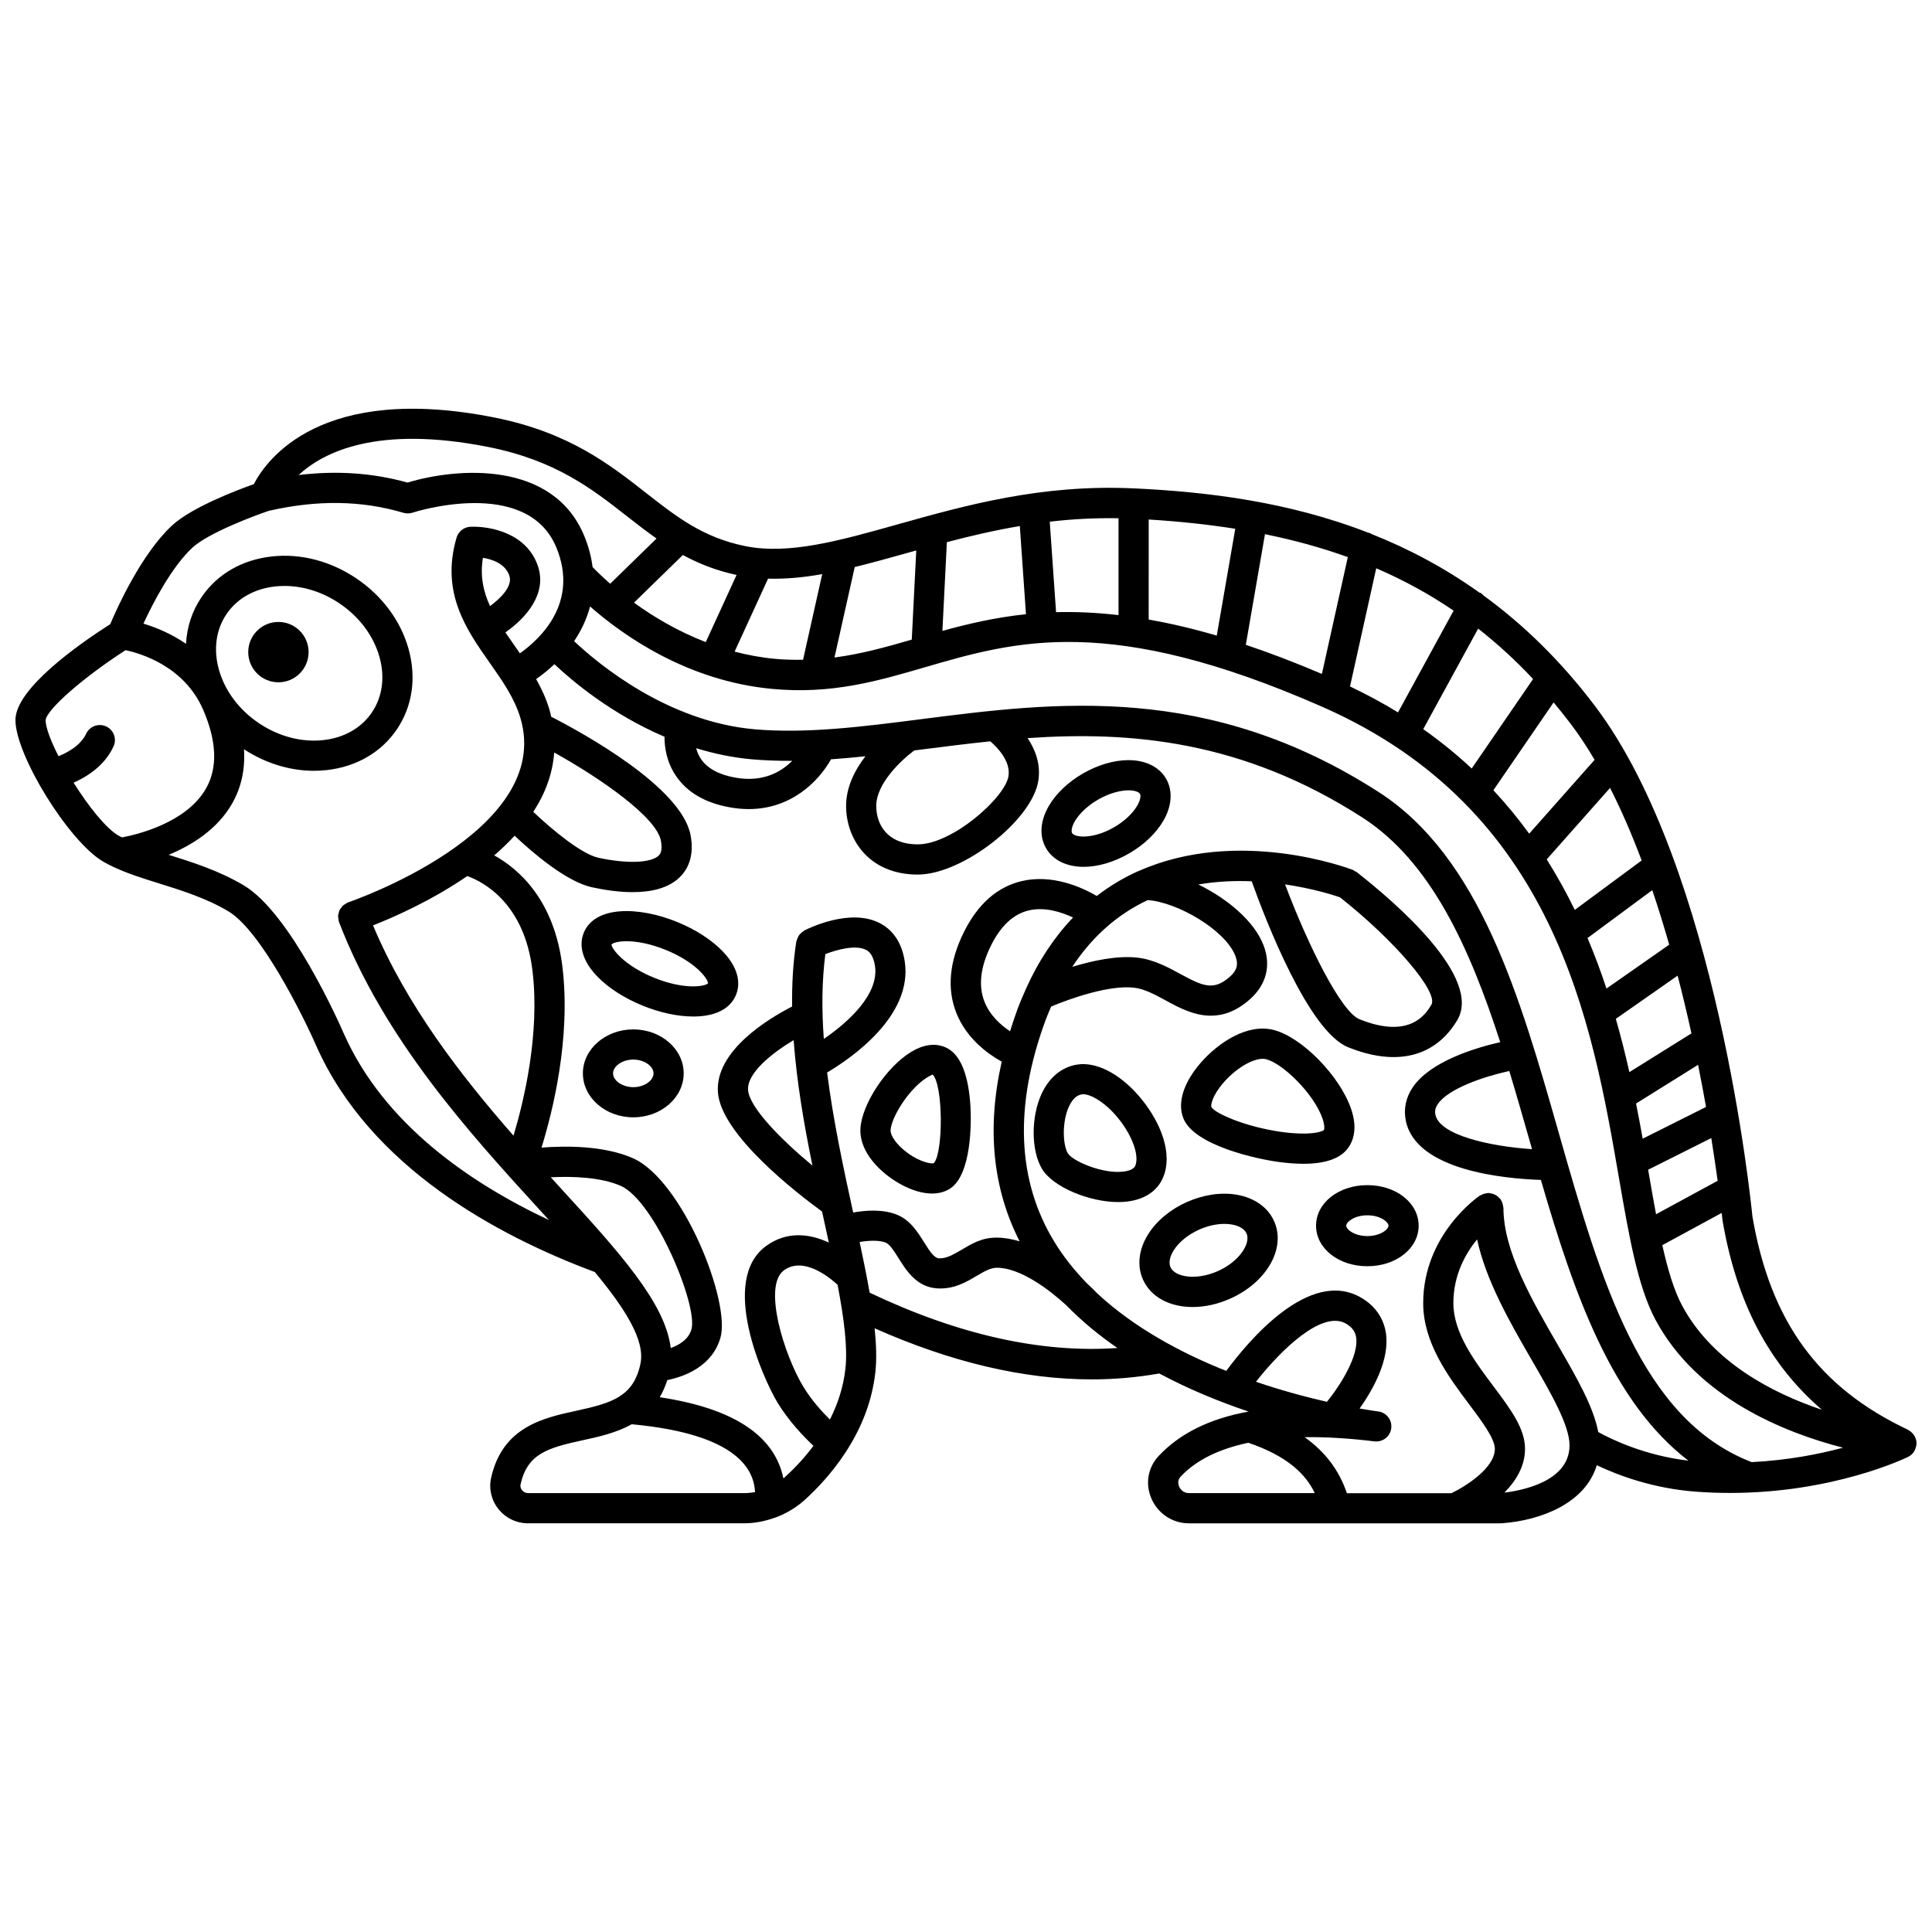 <?xml version="1.0" encoding="UTF-8"?>
<!-- Uploaded to: SVG Repo, www.svgrepo.com, Generator: SVG Repo Mixer Tools -->
<svg width="800px" height="800px" version="1.1" viewBox="144 144 512 512" xmlns="http://www.w3.org/2000/svg">
 <defs>
  <clipPath id="a">
   <path d="m148.09 252h503.81v296h-503.81z"/>
  </clipPath>
 </defs>
 <path d="m225.78 316.82c0 4.418-3.582 7.996-7.996 7.996-4.418 0-8-3.578-8-7.996s3.582-7.996 8-7.996c4.414 0 7.996 3.578 7.996 7.996"/>
 <g clip-path="url(#a)">
  <path d="m651.82 527.1c0.012-0.082 0.059-0.152 0.066-0.234 0.004-0.051-0.02-0.098-0.016-0.148 0.004-0.082 0.031-0.16 0.031-0.242-0.004-0.398-0.066-0.785-0.184-1.152-0.016-0.055-0.051-0.102-0.07-0.152-0.137-0.383-0.336-0.734-0.578-1.059-0.078-0.109-0.164-0.203-0.258-0.301-0.242-0.266-0.523-0.488-0.836-0.684-0.094-0.055-0.168-0.125-0.266-0.176-0.035-0.02-0.062-0.047-0.102-0.066-23.734-11.215-36.453-28.742-41.203-56.535-0.367-3.75-9.367-92.426-41.668-135.19-9.184-12.16-19.156-21.742-29.543-29.32-0.262-0.262-0.512-0.527-0.852-0.715-0.09-0.047-0.188-0.043-0.277-0.082-9.25-6.598-18.812-11.633-28.441-15.461-0.297-0.152-0.574-0.332-0.914-0.402-0.031-0.008-0.059 0.004-0.094-0.004-21.363-8.316-42.977-10.84-62.012-11.75-0.062-0.004-0.125 0-0.188-0.004h-0.004-0.004c-24.48-1.145-44.68 4.535-62.512 9.539-15.484 4.352-28.867 8.109-40.441 5.754-11.18-2.273-18.172-7.758-26.273-14.102-9.617-7.539-20.516-16.082-40.277-19.992-45.863-9.078-60.27 11.191-63.637 17.68-4.562 1.621-16.523 6.164-21.707 10.988-8.105 7.531-14.539 21.832-16.352 26.121-8.348 5.332-25.117 17.098-25.117 25.391 0 9.328 14.09 32.117 23.199 37.504 0.914 0.543 1.895 1.027 2.891 1.496 0.016 0.008 0.031 0.02 0.051 0.023 3.559 1.664 7.586 2.938 11.809 4.254 6.199 1.934 12.605 3.934 18.484 7.434 8.574 5.102 19.77 27.586 23.379 35.855 14.277 31.91 47.734 50.047 73.715 59.73 8.102 9.766 13.379 18.129 12.113 24.266-1.812 8.777-7.629 10.465-16.969 12.496-8.742 1.898-19.613 4.258-22.617 17.797-0.645 2.902 0.066 5.914 1.945 8.262 1.922 2.398 4.789 3.773 7.852 3.773h57.215c2.797 0 5.527-0.531 8.113-1.465 0.098-0.031 0.199-0.043 0.293-0.082 2.852-1.066 5.512-2.66 7.82-4.758 3.477-3.168 7.312-7.344 10.633-12.398l0.004-0.004c0.004-0.004 0.004-0.012 0.008-0.016 3.871-5.902 7.023-13.008 7.949-21.328 0.379-3.402 0.242-7.328-0.191-11.629 20.219 8.988 39.492 13.543 57.551 13.543 6.098 0 12.055-0.539 17.875-1.57 7.941 4.25 16.098 7.555 23.676 10.098-10.316 1.867-18.199 5.773-23.824 11.754-2.879 3.066-3.617 7.398-1.926 11.309 1.723 3.977 5.609 6.551 9.91 6.551h0.004 82.305c0.289 0 0.523-0.008 0.809-0.027 10.25-0.77 21.957-5.301 25-15.371 5.516 2.629 14.805 6.156 26.266 7.012 3.102 0.23 6.125 0.336 9.051 0.336 27.281 0 46.301-9.125 47.18-9.555 0.34-0.168 0.648-0.379 0.918-0.625 0.004-0.004 0.008-0.004 0.012-0.008 0.328-0.297 0.578-0.652 0.793-1.035 0.062-0.113 0.105-0.23 0.156-0.352 0.129-0.312 0.219-0.633 0.277-0.973zm-43.598 4.379c-29.445-11.328-40-48.223-51.145-87.297-10.234-35.887-20.82-72.992-47.742-90.301-45.152-29.027-85.562-23.859-121.22-19.293-15.609 2-30.352 3.875-44.102 2.684-23.188-2.023-41.562-17.41-47.871-23.359 1.844-2.719 3.336-5.801 4.234-9.199 8.535 7.519 25.59 19.734 48.25 21.852 15.75 1.473 27.789-2.031 40.531-5.746 24.055-7.004 48.926-14.254 105.2 10.465 61.797 27.141 71.551 83.594 78.672 124.81 2.676 15.48 4.984 28.848 9.676 37.633 11.098 20.754 34.281 29.965 49.723 33.93-6.367 1.707-14.602 3.328-24.203 3.82zm-58.836-85.102c0.203 0.719 0.41 1.445 0.621 2.164-11.141-0.742-24.445-3.688-25.605-9.109-0.215-1.012-0.02-1.891 0.637-2.848 2.789-4.078 12-7.231 18.938-8.762 1.863 6.141 3.641 12.363 5.41 18.555zm-138.12-96.723c-0.852 5.684-14.879 18.109-24.031 18.109-8.086 0-10.996-5.238-11.02-10.141-0.031-6.004 6.715-12.246 10.078-14.746 0.945-0.121 1.883-0.234 2.832-0.359 5.644-0.723 11.426-1.449 17.316-2.055 1.859 1.598 5.418 5.231 4.824 9.191zm-57.309-4.023c-2.984 2.977-7.797 5.738-15.027 4.461-4.356-0.766-7.43-2.418-9.145-4.922-0.645-0.941-1.039-1.93-1.293-2.887 4.668 1.418 9.605 2.496 14.824 2.949 3.512 0.305 7.059 0.418 10.641 0.398zm-14.762-49.258-8.16 17.793c-7.59-2.941-14.027-6.824-19.016-10.457l12.945-12.629c4.137 2.25 8.734 4.102 14.23 5.293zm55.734-8.695c6.133-1.621 12.562-3.117 19.332-4.273l1.633 23.367c-8.176 0.859-15.379 2.551-22.148 4.426zm53.488-6.004c8.07 0.504 15.719 1.305 22.941 2.461l-4.902 28.309c-6.477-1.895-12.453-3.273-18.043-4.262zm80.805 24.152-14.734 26.969c-3.969-2.441-8.223-4.734-12.719-6.883l6.949-31.312c7.312 3.148 14.121 6.879 20.504 11.227zm-34.906 16.773c-7.176-3.059-13.887-5.613-20.16-7.715l5.074-29.316c7.789 1.578 15.086 3.602 21.957 6.07zm84.738 49.434-17.719 13.102c-2.207-4.527-4.672-9.004-7.441-13.387l16.785-18.941c3.078 6.035 5.856 12.52 8.375 19.227zm7.301 22.32-16.621 11.625c-1.477-4.461-3.141-8.938-5.023-13.387l17.156-12.688c1.621 4.777 3.113 9.617 4.488 14.449zm-5.453 60.379c-0.043-0.242-0.09-0.5-0.129-0.742l16.734-8.387c0.691 4.312 1.246 8.125 1.688 11.32l-16.328 8.867c-0.656-3.516-1.301-7.215-1.965-11.059zm15.211-17.375-16.781 8.41c-0.543-3.031-1.129-6.144-1.762-9.32l16.438-10.254c0.781 3.902 1.477 7.629 2.106 11.164zm-3.863-19.492-16.449 10.258c-1.043-4.625-2.223-9.344-3.59-14.113l16.375-11.453c1.352 5.203 2.574 10.336 3.664 15.309zm34.582 99.746c-13.199-4.441-29.074-12.68-37.078-27.656-2.156-4.035-3.781-9.527-5.223-15.969l15.738-8.547c0.133 1.156 0.207 1.875 0.215 1.969 3.723 21.809 12.309 38.133 26.348 50.203zm-60.242-172.25-17.34 19.57c-2.871-3.949-6.023-7.797-9.488-11.508l15.961-23.273c1.566 1.887 3.117 3.816 4.633 5.82 2.195 2.898 4.262 6.062 6.234 9.391zm-16.312-21.41-16.262 23.711c-3.914-3.66-8.188-7.141-12.844-10.434l14.555-26.641c5.106 4.016 9.957 8.438 14.551 13.363zm-109.86-42.609v25.668c-5.957-0.688-11.461-0.922-16.551-0.777l-1.672-23.977c5.816-0.688 11.887-1.027 18.223-0.914zm-56.352 9.301c0.898-0.25 1.836-0.512 2.75-0.77l-1.191 23.633c-6.777 1.973-13.395 3.812-20.48 4.742l5.363-23.973c4.359-1.07 8.859-2.312 13.559-3.633zm-22.172 5.504-5.078 22.699c-2.41 0.035-4.867-0.008-7.449-0.246-3.727-0.348-7.293-1.02-10.688-1.914l8.867-19.34c4.644 0.137 9.406-0.312 14.348-1.199zm-88.539-33.699c17.887 3.539 27.551 11.117 36.898 18.441 2.566 2.012 5.102 3.973 7.734 5.828l-12.281 11.98c-2.273-1.988-3.84-3.555-4.668-4.422-0.336-2.617-1.016-5.356-2.195-8.219-8.254-20.035-33.559-18.18-46.84-14.168-9.211-2.559-18.742-3.219-28.863-2 6.617-6.144 20.906-13.242 50.215-7.441zm-109.85 88.973c5.129-2.312 8.621-5.457 10.562-9.57 0.945-2 0.09-4.379-1.906-5.324-1.996-0.938-4.379-0.094-5.324 1.906-1.168 2.477-3.617 4.434-7.324 5.977-2.062-4.035-3.426-7.609-3.426-9.57 0.332-2.887 10.082-11.379 21.18-18.535 3.902 0.824 15.562 4.195 20.578 15.801 3.606 8.348 3.863 15.355 0.766 20.824-5.184 9.137-18.285 12.242-22.281 12.992-0.312-0.168-0.668-0.316-0.965-0.492-3.375-2-7.988-7.84-11.859-14.008zm40.504-44.652c2.785-4.129 7.359-6.742 12.887-7.348 0.832-0.094 1.668-0.137 2.508-0.137 4.992 0 10.09 1.605 14.582 4.641 5.25 3.543 9.004 8.574 10.57 14.16 1.504 5.352 0.797 10.57-1.996 14.703-2.785 4.129-7.359 6.742-12.887 7.348-5.762 0.633-11.84-0.965-17.09-4.504-5.25-3.539-9.004-8.574-10.57-14.16-1.496-5.348-0.789-10.574 1.996-14.703zm31.207 111.37c-1.422-3.269-14.281-32.16-26.598-39.496-6.594-3.922-13.652-6.148-19.918-8.105 6.09-2.523 12.91-6.723 16.844-13.637 2.438-4.285 3.441-9.09 3.117-14.332 5.691 3.703 12.129 5.699 18.516 5.699 1.133 0 2.258-0.059 3.379-0.184 7.898-0.871 14.516-4.719 18.637-10.828 4.121-6.109 5.211-13.688 3.062-21.336-2.078-7.414-6.981-14.027-13.805-18.629-6.82-4.602-14.789-6.684-22.441-5.82-7.898 0.871-14.516 4.719-18.637 10.828-2.481 3.676-3.84 7.887-4.078 12.316-4.066-2.785-8.18-4.418-11.285-5.344 2.555-5.516 7.445-14.992 12.988-20.141 4.055-3.769 15.816-8.262 20.254-9.762 12.898-2.93 24.566-2.758 35.668 0.531 0.785 0.23 1.617 0.215 2.391-0.035 0.305-0.098 30.301-9.762 38.133 9.242 6.023 14.613-4.254 24.199-9.668 28.035-0.5-0.723-1-1.457-1.5-2.168-0.805-1.145-1.59-2.262-2.348-3.379 5.406-3.758 11.16-10.219 8.605-17.648-2.988-8.68-12.621-10.562-17.879-10.348-1.703 0.078-3.172 1.23-3.656 2.867-4.289 14.598 2.629 24.43 8.73 33.109 3.41 4.848 6.633 9.43 8.207 14.773 8.871 30.082-45.094 48.602-45.645 48.785-0.027 0.012-0.047 0.035-0.074 0.043-0.027 0.008-0.055 0.004-0.078 0.012-0.223 0.082-0.383 0.246-0.578 0.367-0.234 0.145-0.492 0.258-0.688 0.438-0.191 0.176-0.316 0.398-0.469 0.609-0.152 0.207-0.328 0.387-0.438 0.621-0.113 0.234-0.141 0.492-0.203 0.742-0.062 0.242-0.156 0.477-0.168 0.73-0.016 0.27 0.059 0.535 0.102 0.805 0.035 0.23 0.008 0.461 0.09 0.688 0.012 0.031 0.031 0.051 0.043 0.082 0.008 0.023 0.004 0.051 0.012 0.074 11.949 31.152 34.801 56.168 53.16 76.27 0.836 0.914 1.66 1.816 2.481 2.715-21.176-9.949-43.688-25.543-54.266-49.191zm83.926-51.352c0.547 2.844-0.312 3.684-0.59 3.957-2.023 1.973-8.438 2.203-15.961 0.574-4.398-0.953-12.074-7.227-17.262-12.168 3.082-4.731 5.117-9.977 5.539-15.723 12.57 6.984 27.078 17.156 28.273 23.359zm-45.281-62.16c-1.785-3.875-2.676-7.973-1.887-12.809 2.527 0.418 5.922 1.574 7.004 4.727 0.969 2.812-2.332 6.023-5.117 8.082zm6.223 140.34c-13.918-15.898-28.273-34.402-37.234-55.73 5.43-2.129 15.457-6.523 24.984-13.078 4.156 1.504 15.137 7.125 17.281 25.129 1.996 16.734-2.266 34.465-5.031 43.68zm12.828 14.266c-0.973-1.062-1.965-2.152-2.957-3.242 5.852-0.301 13.285-0.023 18.52 2.262 9.004 3.93 20.602 31.824 18.754 38.078-0.781 2.648-3.227 4.106-5.481 4.91-1.422-11.973-13.75-25.5-28.836-42.008zm-8.965 80.461c-0.629 0-1.219-0.285-1.617-0.785-0.211-0.262-0.539-0.809-0.379-1.523 1.809-8.141 7.172-9.684 16.504-11.711 4.195-0.91 8.859-1.941 12.957-4.231 28.473 2.641 32.379 12.328 32.684 17.973-0.961 0.18-1.941 0.277-2.93 0.277zm68.051-4.227c-0.129 0.117-0.277 0.195-0.402 0.309-2.324-11.375-13.305-18.578-32.762-21.492 0.785-1.336 1.465-2.836 2.004-4.543 4.25-0.855 11.785-3.438 14.062-11.148 2.852-9.645-10.082-41.941-23.223-47.676-7.633-3.332-17.684-3.289-24.172-2.789 2.969-9.586 7.797-28.938 5.555-47.785-2.106-17.684-11.391-25.938-18.086-29.656 1.902-1.637 3.715-3.375 5.398-5.207 4.762 4.492 13.715 12.188 20.527 13.664 3.305 0.715 7.09 1.285 10.75 1.285 4.836 0 9.457-0.996 12.492-3.953 1.922-1.879 3.977-5.348 2.856-11.188-2.445-12.707-28.383-26.965-36.934-31.352-0.145-0.613-0.262-1.219-0.445-1.84-0.867-2.938-2.125-5.602-3.539-8.137 1.594-1.094 3.238-2.422 4.844-3.938 4.852 4.578 15.215 13.266 29.176 19.227-0.012 2.719 0.508 6.617 3.004 10.328 2.969 4.414 7.828 7.246 14.445 8.402 1.695 0.301 3.316 0.438 4.859 0.438 11.383 0 18.617-7.465 21.816-13.191 3.012-0.207 6.055-0.484 9.125-0.805-2.809 3.644-5.152 8.195-5.129 13.254 0.043 8.715 6.016 18.098 19.016 18.098 11.859 0 30.367-14.438 31.938-24.918 0.664-4.43-0.859-8.27-2.856-11.242 27.238-1.883 56.902 0.574 88.688 21.012 18.172 11.684 28.445 34.449 36.566 59.555-6.648 1.523-18.457 5.086-23.133 11.898-1.895 2.762-2.539 5.894-1.863 9.047 2.816 13.129 26.234 15.25 35.773 15.57 8.656 29.746 18.637 58.723 39.082 74.395-11.625-1.363-20.492-5.703-23.883-7.582-1.254-6.703-5.711-14.441-10.789-23.211-6.723-11.602-14.336-24.75-14.336-36.156 0-0.133-0.062-0.242-0.074-0.371-0.023-0.273-0.078-0.523-0.16-0.789-0.078-0.262-0.18-0.5-0.309-0.73-0.062-0.117-0.07-0.238-0.148-0.352-0.07-0.109-0.184-0.16-0.266-0.262-0.176-0.211-0.363-0.391-0.574-0.562-0.199-0.16-0.398-0.305-0.625-0.418-0.219-0.117-0.445-0.199-0.688-0.277-0.266-0.078-0.523-0.137-0.801-0.16-0.125-0.012-0.23-0.07-0.355-0.07-0.133 0-0.238 0.062-0.367 0.074-0.273 0.023-0.527 0.078-0.793 0.16-0.262 0.078-0.5 0.18-0.73 0.309-0.117 0.062-0.242 0.07-0.352 0.148-0.613 0.414-15.023 10.402-15.023 28.539 0 10.547 6.773 19.578 12.215 26.832 3.332 4.438 6.773 9.031 6.773 11.758 0 5.16-7.918 10.023-11.504 11.746h-27.711c-2.027-6.027-5.719-10.969-11.215-14.852 5.562-0.059 11.656 0.285 18.355 1.098 0.074 0.008 0.137 0.016 0.18 0.023 2.207 0.242 4.18-1.301 4.441-3.492 0.266-2.191-1.293-4.18-3.484-4.449-0.016 0-0.031-0.004-0.051-0.004-0.289-0.035-2.027-0.266-4.84-0.758 3.617-5.137 8.016-13.031 6.957-20.016-0.598-3.941-2.84-7.164-6.488-9.32-13.746-8.133-30.133 11.641-35.816 19.367-11.883-4.727-24.328-11.371-34.242-20.586-0.543-0.57-1.504-1.543-2.777-2.723-3.199-3.309-6.086-6.898-8.5-10.84-9.961-16.258-10.746-36.059-2.356-58.848 0.457-1.234 0.973-2.391 1.473-3.566 4.93-2.082 15.344-5.758 21.949-5 2.766 0.316 5.512 1.809 8.414 3.387 3.348 1.824 7.418 4.039 11.957 4.039 3.246 0 6.734-1.137 10.359-4.359 4.359-3.871 5.644-8.938 3.617-14.262-2.445-6.438-9.652-12.426-17.297-16.152 4.875-0.832 9.668-1.027 14.137-0.848 3.762 10.48 15.078 39.75 25.547 43.977 4.336 1.75 8.379 2.613 12.062 2.613 7.176 0 12.98-3.293 16.852-9.746 6.797-11.332-16.367-31.246-26.637-39.281-0.16-0.129-0.355-0.168-0.527-0.266-0.176-0.102-0.312-0.242-0.504-0.32-1.234-0.473-30.359-11.379-56.676 0.277-0.031 0.012-0.066 0.023-0.102 0.039-0.113 0.051-0.227 0.082-0.34 0.137-3.856 1.746-7.422 3.918-10.727 6.457-3.961-2.301-11.805-5.863-19.93-3.926-6.461 1.535-11.613 6.09-15.301 13.543-3.863 7.793-4.523 15.004-1.969 21.426 2.711 6.801 8.387 10.859 12.012 12.867-4 17.676-2.398 33.629 4.742 47.617-1.945-0.578-3.934-0.957-5.918-0.977-4.07-0.094-6.934 1.719-9.555 3.269-2.434 1.434-4.012 2.269-5.898 2.215-1.234-0.062-2.371-1.734-3.961-4.273-1.746-2.781-3.723-5.934-7.266-7.324-3.762-1.477-8.258-1.129-11.516-0.539-2.598-11.891-5.328-24.582-6.902-37.109 6.316-3.742 22.723-14.949 20.582-29.383-0.902-6.082-4.109-8.914-6.637-10.211-7.812-4.031-18.758 1.332-19.98 1.953-0.098 0.047-0.156 0.141-0.246 0.195-0.227 0.141-0.426 0.309-0.621 0.492-0.191 0.18-0.371 0.352-0.52 0.559-0.145 0.195-0.242 0.406-0.348 0.633-0.121 0.258-0.223 0.504-0.289 0.781-0.023 0.102-0.094 0.18-0.109 0.289-0.871 5.574-1.176 11.348-1.113 17.211-6.043 3.09-20.488 11.672-19.656 22.773 0.84 11.211 21.02 26.762 27.598 31.551 0.176 0.801 0.348 1.621 0.523 2.41 0.434 1.977 0.855 3.91 1.262 5.812-5.039-2.352-11.027-3.098-16.539 0.852-12.715 9.121-0.738 35.465 2.906 41.496 2.984 4.934 6.934 9.055 9.562 11.523-2.438 3.277-5.109 6.066-7.57 8.301zm143.66-19.969c-5.32-1.211-11.836-2.938-18.816-5.312 6.59-8.41 17.547-19.125 23.898-15.383 1.59 0.941 2.41 2.062 2.652 3.629 0.711 4.734-3.898 12.305-7.734 17.066zm-47.504-132.96c7.731 0.496 20.617 7.894 23.254 14.844 0.828 2.176 0.391 3.801-1.457 5.441-4.324 3.836-7.16 2.551-13.188-0.727-3.285-1.789-7.008-3.816-11.328-4.305-5.375-0.617-11.906 0.797-17.281 2.438 5.25-7.965 11.926-13.906 20-17.691zm-32.32 23.617c-0.047 0.109-0.098 0.211-0.133 0.324-0.727 1.648-1.449 3.305-2.09 5.055-0.715 1.938-1.348 3.859-1.938 5.762-2.422-1.605-5.332-4.156-6.785-7.84-1.66-4.211-1.078-9.211 1.723-14.863 2.578-5.207 5.926-8.332 9.953-9.305 4.262-1.031 8.672 0.398 11.797 1.871-4.996 5.231-9.195 11.551-12.527 18.996zm83.273-24.355c14.473 11.422 26.199 25.172 24.219 28.473-1.379 2.297-5.566 9.281-19.062 3.832-4.793-1.934-13.402-19.008-19.707-35.727 7.438 1.094 12.918 2.852 14.551 3.422zm-131.07 124.95c-0.551 4.961-2.078 9.453-4.109 13.445-2.172-2.152-4.93-5.215-7.051-8.711-5-8.266-10.867-26.719-5.09-30.863 5.141-3.691 11.922 1.793 14.18 3.863 1.707 8.961 2.699 16.629 2.07 22.266zm-13.715-87.105c0.809 11.082 2.75 22.34 4.981 33.254-8.453-7.019-16.711-15.434-17.055-20.008-0.332-4.496 6.273-9.77 12.074-13.246zm8.398-22.789c3.195-1.258 8.074-2.519 10.77-1.133 0.473 0.242 1.902 0.98 2.391 4.277 1.113 7.473-7.09 14.918-13.562 19.324-0.574-7.731-0.527-15.289 0.402-22.469zm11.738 89.715c-0.734-4.227-1.637-8.707-2.648-13.434 2.344-0.387 5.102-0.539 6.906 0.164 1.086 0.43 2.32 2.394 3.406 4.129 2.047 3.258 4.848 7.731 10.324 8.012 4.418 0.246 7.699-1.734 10.375-3.316 1.98-1.168 3.715-2.18 5.422-2.16 6.25 0.055 13.879 5.848 18.328 9.941 4.133 4.234 8.715 8 13.555 11.328-20.156 1.414-42.176-3.492-65.668-14.664zm84.594 53.117c-1.344 0-2.207-0.891-2.57-1.727-0.242-0.566-0.516-1.664 0.414-2.656 4.094-4.359 10.129-7.309 17.914-8.957 10.676 3.617 15.367 8.59 17.613 13.34zm83.629-0.129c3.027-3.066 5.465-6.961 5.465-11.621 0-5.394-3.879-10.566-8.371-16.559-4.977-6.633-10.617-14.16-10.617-22.035 0-7.477 3.238-13.172 6.285-16.891 2.356 10.906 8.645 21.891 14.398 31.828 5.195 8.965 10.098 17.434 10.098 22.746 0 9.648-12.773 12.004-17.258 12.531z"/>
 </g>
 <path d="m311.83 416.8c-7.363 0-13.359 5.227-13.359 11.652s5.992 11.652 13.359 11.652c7.363 0 13.355-5.227 13.355-11.652s-5.992-11.652-13.355-11.652zm0 15.309c-2.856 0-5.363-1.707-5.363-3.656 0-1.945 2.504-3.656 5.363-3.656 2.856 0 5.359 1.707 5.359 3.656s-2.504 3.656-5.359 3.656z"/>
 <path d="m339.07 407.61c0.828-2.043 1.473-6.246-3.519-11.465-2.926-3.062-7.25-5.848-12.164-7.84-10.031-4.074-21.734-4.371-24.699 2.922-0.828 2.039-1.473 6.246 3.519 11.465 2.926 3.062 7.25 5.848 12.164 7.84 4.426 1.797 9.176 2.856 13.363 2.856 5.293 0.004 9.68-1.699 11.336-5.777zm-21.695-4.484c-8.055-3.266-11.359-7.789-11.316-8.824 0.348-0.43 1.754-0.863 3.992-0.863 2.512 0 6.066 0.551 10.328 2.277 7.894 3.199 11.227 7.606 11.258 8.879-0.91 0.887-6.379 1.727-14.262-1.469z"/>
 <path d="m431.18 373.72c3.695 0 7.914-1.176 12.051-3.562 3.918-2.262 7.137-5.324 9.055-8.621 2.297-3.938 2.566-8.004 0.746-11.16-1.812-3.141-5.441-4.934-9.973-4.934h-0.066c-3.816 0.016-8.078 1.273-11.996 3.535-3.918 2.262-7.137 5.324-9.055 8.621-2.297 3.938-2.566 8.004-0.746 11.16 1.898 3.285 5.57 4.961 9.984 4.961zm-2.328-12.09c1.211-2.082 3.449-4.168 6.144-5.723 2.695-1.555 5.617-2.449 8.027-2.465h0.035c1.727 0 2.769 0.469 3.043 0.938 0.273 0.473 0.152 1.621-0.73 3.137-1.211 2.082-3.449 4.168-6.144 5.723-5.492 3.176-10.379 2.785-11.109 1.527-0.266-0.477-0.145-1.629 0.734-3.137z"/>
 <path d="m452.61 455.01c2.125-6.914-2.102-15.137-6.762-20.527-5.203-6.019-11.355-9.141-16.383-8.363-4.023 0.621-7.352 3.332-9.375 7.629-2.894 6.141-2.875 15.117 0.043 20.008 2.84 4.766 12.453 8.805 20.219 8.805 0.809 0 1.594-0.043 2.356-0.137 5.109-0.613 8.625-3.246 9.902-7.414zm-7.644-2.348c-0.113 0.367-0.457 1.488-3.211 1.82-5.707 0.703-13.605-2.898-14.754-4.82-1.406-2.363-1.578-8.473 0.324-12.508 0.879-1.871 2.012-2.922 3.363-3.137 0.121-0.02 0.25-0.027 0.387-0.027 1.938 0 5.406 1.879 8.73 5.723 3.906 4.523 6.078 9.969 5.16 12.949z"/>
 <path d="m492.77 468.82c0 6.027 5.973 10.746 13.594 10.746 7.625 0 13.594-4.723 13.594-10.746 0-6.027-5.969-10.746-13.59-10.746-7.621-0.004-13.598 4.715-13.598 10.746zm19.191 0c0 0.973-2.125 2.75-5.594 2.75-3.477 0-5.598-1.781-5.598-2.75 0-0.973 2.125-2.75 5.598-2.75 3.469-0.004 5.594 1.777 5.594 2.75z"/>
 <path d="m502.03 437.8c-3.019-8.711-12.93-18.832-20.395-20.824-7.082-1.891-14.812 3.418-19.309 8.535-4.688 5.328-6.398 10.766-4.695 14.914 2.941 7.172 19.469 10.773 25.59 11.555 2.254 0.289 4.324 0.434 6.199 0.434 5.777 0 9.723-1.367 11.766-4.09 1.398-1.863 2.684-5.207 0.844-10.523zm-7.195 5.676c-0.633 0.582-4.191 1.477-11.195 0.5-9.586-1.336-17.57-4.891-18.605-6.578-0.211-0.516 0.176-3.043 3.305-6.602 3.234-3.68 7.508-6.203 10.293-6.203 0.34 0 0.656 0.035 0.949 0.117 4.449 1.188 12.633 9.172 14.898 15.715 0.605 1.766 0.52 2.824 0.355 3.051z"/>
 <path d="m372.02 443.14c-0.309 6.277 5.445 11.785 10.469 14.59 3.047 1.703 5.965 2.566 8.512 2.566 1.879 0 3.555-0.469 4.934-1.414 5.301-3.629 5.688-16.633 5.148-23-0.66-7.82-2.816-12.629-6.406-14.281-1.883-0.871-5.019-1.379-9.207 1.164-6.59 3.988-13.129 13.895-13.449 20.375zm15.879-12.281c2.012-1.707 3.25-2 3.227-2.125 2.816 2.606 2.91 20.539 0.363 23.512-0.605 0.238-3.449-0.172-6.856-2.617-3.117-2.238-4.688-4.762-4.617-6.094 0.133-2.891 3.613-9.055 7.883-12.676z"/>
 <path d="m471.79 460.62c-4.133-0.715-8.82-0.035-13.207 1.91-4.383 1.941-8.031 4.965-10.277 8.508-2.527 3.992-3.047 8.371-1.422 12.027 2.09 4.719 7.172 7.309 13.18 7.309 3.148 0 6.547-0.711 9.898-2.199 9.75-4.328 14.891-13.348 11.699-20.539-1.625-3.656-5.223-6.211-9.871-7.016zm-5.07 20.246c-5.773 2.555-11.371 1.559-12.527-1.043-0.52-1.168-0.203-2.812 0.867-4.504 1.387-2.188 3.856-4.188 6.766-5.477 2.207-0.98 4.547-1.5 6.66-1.5 0.672 0 1.324 0.051 1.938 0.16 1.977 0.34 3.402 1.207 3.922 2.379 1.16 2.598-1.859 7.426-7.625 9.984z"/>
</svg>